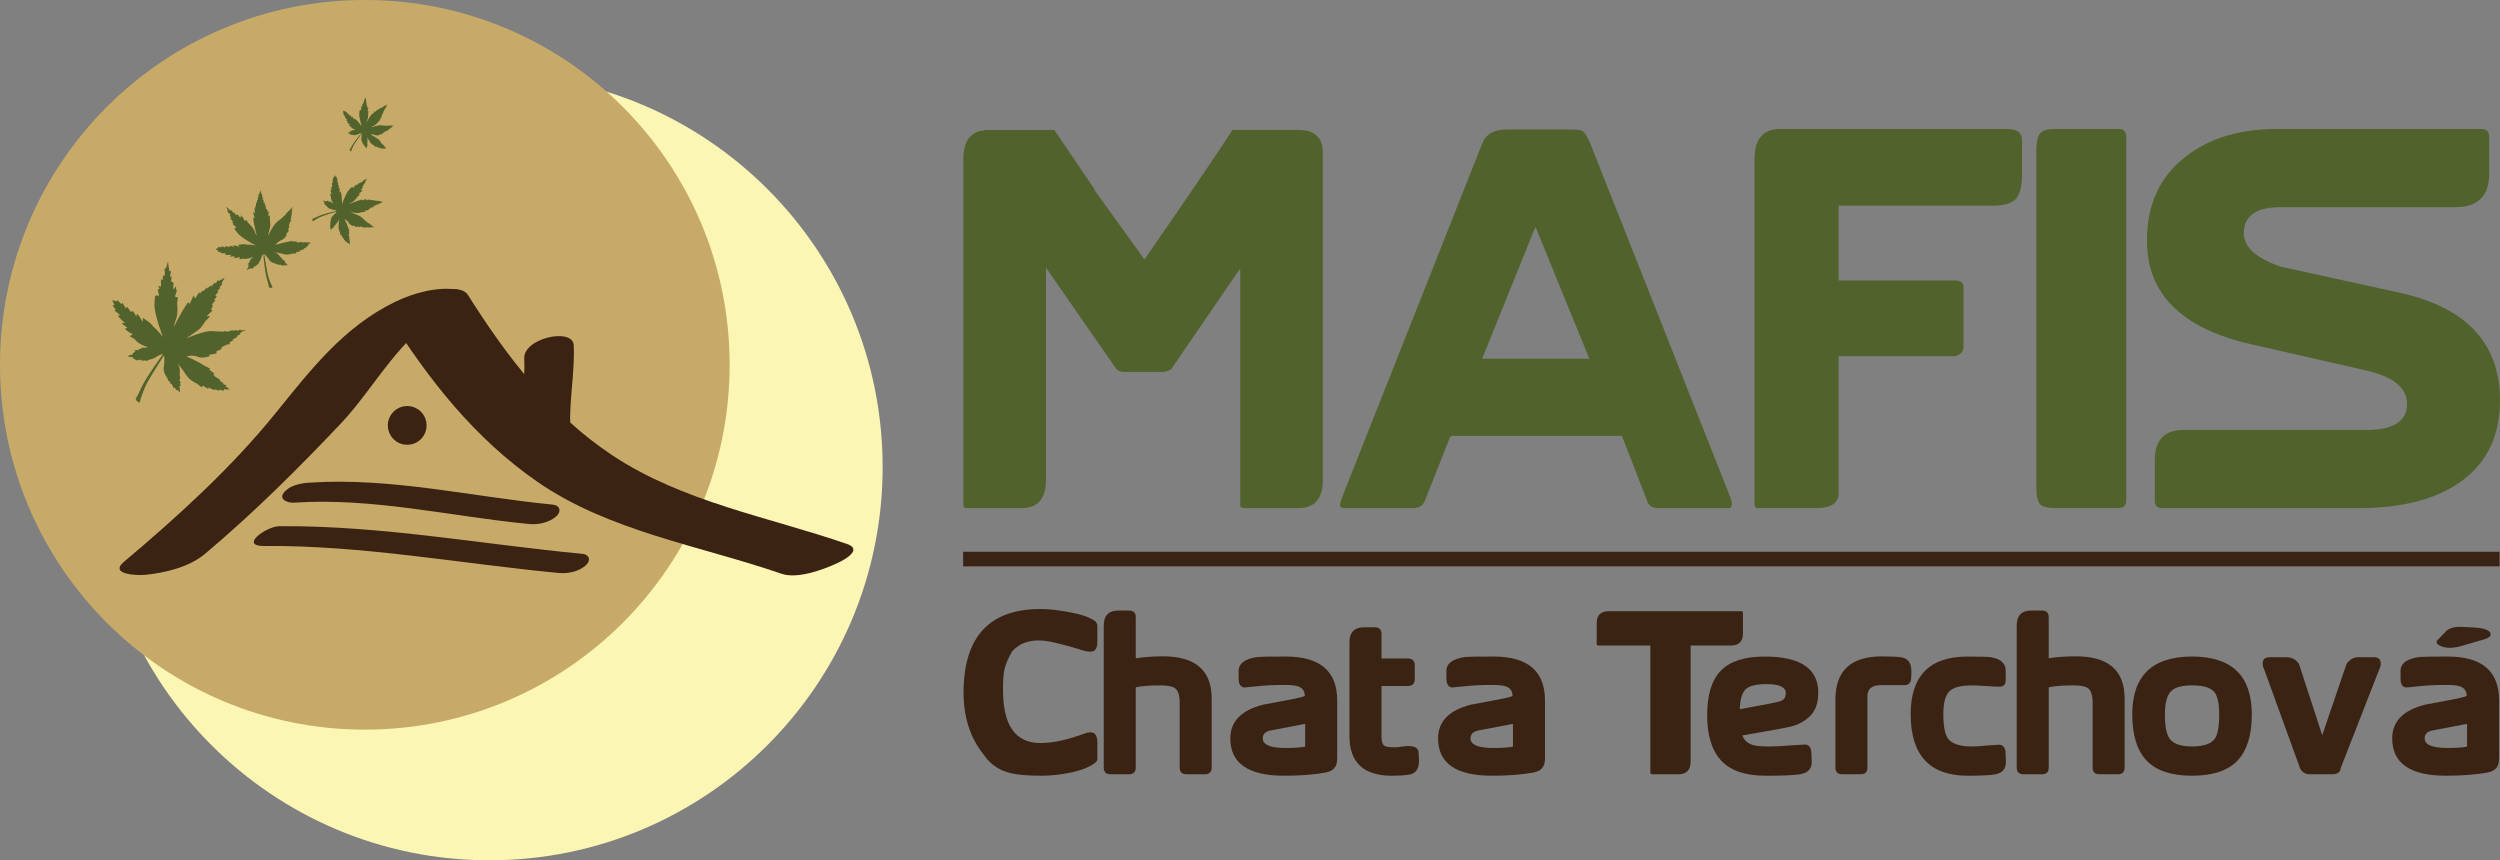 <?xml version="1.0" encoding="utf-8"?>
<!-- Generator: Adobe Illustrator 16.0.0, SVG Export Plug-In . SVG Version: 6.00 Build 0)  -->
<!DOCTYPE svg PUBLIC "-//W3C//DTD SVG 1.1//EN" "http://www.w3.org/Graphics/SVG/1.1/DTD/svg11.dtd">
<svg version="1.1" id="Layer_1" xmlns="http://www.w3.org/2000/svg" xmlns:xlink="http://www.w3.org/1999/xlink" x="0px" y="0px"
	 width="212.346px" height="73.073px" viewBox="0 0 212.346 73.073" enable-background="new 0 0 212.346 73.073"
	 xml:space="preserve">
<rect x="0" y="0" width="212.346" height="73.073" fill="#808080" stroke="none"/>
<g>
	<path fill="#FCF6B5" d="M74.969,39.675c0,18.441-14.952,33.397-33.396,33.397c-18.445,0-33.397-14.956-33.397-33.397
		c0-18.446,14.952-33.397,33.397-33.397C60.017,6.278,74.969,21.229,74.969,39.675"/>
	<path fill="#C8AA68" d="M61.975,30.988c0,17.114-13.874,30.987-30.987,30.987C13.874,61.975,0,48.102,0,30.988
		C0,13.873,13.874,0,30.988,0C48.102,0,61.975,13.873,61.975,30.988"/>
	<path fill="#51622C" d="M112.357,40.777c0,1.592-0.696,2.381-2.088,2.381h-4.594c-0.223,0-0.334-0.082-0.334-0.25V22.861h-0.043
		l-5.806,8.477c-0.194,0.168-0.458,0.252-0.792,0.252h-3.215c-0.279,0-0.502-0.084-0.669-0.252l-5.972-8.603v18.042
		c0,1.592-0.696,2.381-2.088,2.381h-4.637c-0.195,0-0.293-0.082-0.293-0.25V13.504c0-1.503,0.586-2.311,1.754-2.423v-0.041h5.974
		l3.425,5.054l-0.048,0.002l4.275,5.941c3.371-4.852,5.866-8.517,7.481-10.998h5.587c1.388,0,2.083,0.641,2.083,1.92V40.777z"/>
	<rect x="81.807" y="46.865" fill="#392315" width="130.5" height="1.24"/>
	<path fill="#3B2314" d="M93.209,64.445c0,0.125-0.047,0.223-0.144,0.306c-0.457,0.387-1.188,0.68-2.197,0.885
		c-0.805,0.167-1.603,0.253-2.396,0.253c-1.201,0-2.1-0.079-2.7-0.237c-0.925-0.237-1.651-0.737-2.18-1.493v-0.016
		c-1.188-1.444-1.771-3.263-1.748-5.46c0.048-4.632,2.228-6.954,6.538-6.954c0.672,0,1.465,0.089,2.377,0.253
		c1.057,0.194,1.801,0.444,2.233,0.756c0.144,0.135,0.216,0.273,0.216,0.415v1.332c0,0.576-0.186,0.865-0.557,0.865
		c-0.121,0-0.277-0.017-0.469-0.049c-1.861-0.579-3.123-0.878-3.782-0.901c-1.057-0.036-1.866,0.276-2.432,0.934
		c-0.336,0.563-0.558,1.099-0.667,1.602c-0.07,0.335-0.107,0.901-0.107,1.691c0,2.993,1.063,4.486,3.188,4.486
		c1.057,0,2.323-0.276,3.8-0.829c0.156-0.06,0.306-0.086,0.45-0.086c0.384,0,0.576,0.292,0.576,0.882V64.445z"/>
	<path fill="#3B2314" d="M102.917,65.186c0,0.385-0.193,0.579-0.577,0.579h-1.566c-0.385,0-0.576-0.194-0.576-0.579v-5.529
		c0-0.602-0.132-1-0.396-1.207c-0.216-0.158-0.637-0.234-1.26-0.234c-0.901,0-1.592,0.053-2.072,0.165v6.805
		c0,0.385-0.192,0.579-0.576,0.579h-1.566c-0.385,0-0.577-0.194-0.577-0.579V53.137c0-0.852,0.414-1.279,1.242-1.279h0.901
		c0.384,0,0.576,0.194,0.576,0.576v3.477c0.721-0.109,1.49-0.165,2.305-0.165c2.761,0,4.143,1.197,4.143,3.585V65.186z"/>
	<path fill="#3B2314" d="M113.576,64.481c0,0.638-0.323,1.017-0.97,1.135c-0.961,0.181-2.138,0.273-3.531,0.273
		c-3.048,0-4.574-1.06-4.574-3.171c0-1.44,0.93-2.394,2.792-2.865c0.107-0.022,0.834-0.16,2.179-0.41
		c0.727-0.132,1.189-0.247,1.387-0.339c-0.012-0.013-0.025-0.016-0.035-0.016c0-0.404-0.204-0.671-0.608-0.799
		c-0.229-0.073-0.603-0.112-1.128-0.112c-0.847,0-1.598,0.036-2.254,0.105l-0.985,0.099c-0.023-0.02-0.054-0.017-0.09,0.017
		c-0.298,0-0.477-0.175-0.536-0.523c-0.012-0.037-0.017-0.316-0.017-0.846c-0.013-0.674,0.528-1.079,1.62-1.227
		c0.181-0.023,0.978-0.036,2.396-0.036c2.906,0,4.357,1.244,4.357,3.73V64.481z M110.857,63.422v-1.937l-2.916,0.556
		c-0.458,0.085-0.685,0.309-0.685,0.681c0,0.539,0.65,0.81,1.953,0.81C109.892,63.531,110.441,63.495,110.857,63.422"/>
	<path fill="#3B2314" d="M120.529,64.629c0,0.684-0.283,1.076-0.847,1.168c-0.36,0.059-0.847,0.092-1.459,0.092
		c-2.401,0-3.602-1.122-3.602-3.368v-7.959c0-0.855,0.415-1.283,1.242-1.283h0.902c0.386,0,0.577,0.195,0.577,0.58v2.072h2.233
		c0.395,0,0.591,0.198,0.591,0.592v1.154c0,0.396-0.197,0.592-0.591,0.592h-2.233v4.286c0,0.421,0.082,0.687,0.25,0.792
		c0.122,0.086,0.416,0.128,0.885,0.128c0.131,0,0.319-0.017,0.565-0.056c0.248-0.036,0.437-0.052,0.569-0.052
		c0.589,0,0.881,0.19,0.881,0.575c0,0.072,0.005,0.188,0.02,0.343C120.524,64.442,120.529,64.554,120.529,64.629"/>
	<path fill="#3B2314" d="M131.228,64.481c0,0.638-0.327,1.017-0.975,1.135c-0.96,0.181-2.136,0.273-3.53,0.273
		c-3.049,0-4.573-1.06-4.573-3.171c0-1.44,0.928-2.394,2.79-2.865c0.109-0.022,0.835-0.16,2.18-0.41
		c0.726-0.132,1.188-0.247,1.388-0.339c-0.013-0.013-0.026-0.016-0.038-0.016c0-0.404-0.202-0.671-0.606-0.799
		c-0.227-0.073-0.602-0.112-1.128-0.112c-0.845,0-1.599,0.036-2.256,0.105l-0.984,0.099c-0.022-0.02-0.052-0.017-0.09,0.017
		c-0.297,0-0.477-0.175-0.536-0.523c-0.011-0.037-0.018-0.316-0.018-0.846c-0.012-0.674,0.528-1.079,1.621-1.227
		c0.179-0.023,0.977-0.036,2.395-0.036c2.906,0,4.361,1.244,4.361,3.73V64.481z M128.508,63.422v-1.937l-2.917,0.556
		c-0.458,0.085-0.686,0.309-0.686,0.681c0,0.539,0.65,0.81,1.952,0.81C127.54,63.531,128.089,63.495,128.508,63.422"/>
	<path fill="#3B2314" d="M148.045,53.786c0,0.697-0.349,1.046-1.043,1.046h-3.404v9.867c0,0.708-0.349,1.066-1.046,1.066h-2.197
		c-0.12,0-0.179-0.049-0.179-0.148V54.832h-4.412c-0.096,0-0.143-0.059-0.143-0.182V52.92c0-0.671,0.347-1.007,1.044-1.007h11.253
		c0.085,0,0.126,0.046,0.126,0.142V53.786z"/>
	<path fill="#3B2314" d="M154.439,58.831c0,0.925-0.257,1.612-0.776,2.069c-0.358,0.313-0.73,0.539-1.113,0.684
		c-0.265,0.096-0.733,0.204-1.406,0.326l-3.15,0.556c0.154,0.421,0.467,0.697,0.936,0.826c0.265,0.076,0.708,0.111,1.332,0.111
		c0.577,0,1.184-0.029,1.821-0.092l1.187-0.069c0.313-0.023,0.503,0.161,0.577,0.556l0.036,0.865
		c0.023,0.625-0.307,0.99-0.992,1.102c-0.539,0.083-1.513,0.125-2.915,0.125c-1.719,0-2.978-0.428-3.775-1.28
		c-0.799-0.855-1.197-2.144-1.197-3.874c0-1.717,0.386-2.974,1.161-3.769c0.775-0.8,2.013-1.201,3.72-1.201
		C152.92,55.765,154.439,56.785,154.439,58.831 M151.683,58.867c0-0.506-0.551-0.76-1.654-0.76c-0.852,0-1.436,0.145-1.748,0.435
		c-0.313,0.289-0.48,0.854-0.505,1.697l2.45-0.457c0.589-0.105,0.954-0.197,1.099-0.266
		C151.563,59.396,151.683,59.176,151.683,58.867"/>
	<path fill="#3B2314" d="M162.347,57.312l-0.018,0.315c-0.027,0.392-0.224,0.583-0.596,0.569h-1.962
		c-0.77,0-1.155,0.309-1.155,0.917v6.072c0,0.385-0.19,0.579-0.575,0.579h-1.567c-0.383,0-0.578-0.194-0.578-0.579v-5.763
		c0-2.451,1.317-3.67,3.945-3.67c0.77,0,1.327,0.026,1.676,0.085c0.552,0.096,0.829,0.474,0.829,1.135V57.312z"/>
	<path fill="#3B2314" d="M170.378,64.679c0.023,0.625-0.294,0.994-0.956,1.099c-0.444,0.073-1.207,0.112-2.286,0.112
		c-3.229,0-4.846-1.743-4.846-5.226c0-3.263,1.608-4.898,4.829-4.898c1.102,0,1.764,0.02,1.979,0.056
		c0.84,0.142,1.262,0.523,1.262,1.135v0.826c0,0.362-0.181,0.542-0.54,0.542c-0.265,0-0.656-0.02-1.173-0.056
		c-0.517-0.036-0.908-0.053-1.169-0.053c-0.937,0-1.573,0.172-1.909,0.51c-0.337,0.345-0.505,0.99-0.505,1.938
		c0,1.036,0.138,1.733,0.413,2.092c0.337,0.43,1.003,0.647,2.001,0.647c0.406,0,0.887-0.029,1.441-0.092l0.827-0.053
		c0.324-0.026,0.521,0.158,0.595,0.54L170.378,64.679z"/>
	<path fill="#3B2314" d="M180.463,65.186c0,0.385-0.192,0.579-0.577,0.579h-1.566c-0.385,0-0.577-0.194-0.577-0.579v-5.529
		c0-0.602-0.131-1-0.396-1.207c-0.216-0.158-0.636-0.234-1.26-0.234c-0.901,0-1.59,0.053-2.07,0.165v6.805
		c0,0.385-0.194,0.579-0.577,0.579h-1.568c-0.383,0-0.576-0.194-0.576-0.579V53.137c0-0.852,0.415-1.279,1.242-1.279h0.901
		c0.383,0,0.577,0.194,0.577,0.576v3.477c0.718-0.109,1.488-0.165,2.304-0.165c2.761,0,4.143,1.197,4.143,3.585V65.186z"/>
	<path fill="#3B2314" d="M191.266,60.682c0,1.763-0.406,3.072-1.22,3.927c-0.819,0.852-2.104,1.28-3.855,1.28
		c-1.753,0-3.038-0.428-3.856-1.28c-0.816-0.855-1.224-2.164-1.224-3.927c0-3.275,1.694-4.917,5.08-4.917
		C189.575,55.765,191.266,57.407,191.266,60.682 M188.495,60.682c0-0.947-0.145-1.592-0.434-1.927
		c-0.324-0.358-0.949-0.54-1.87-0.54c-0.901,0-1.511,0.182-1.829,0.54c-0.317,0.358-0.478,1.003-0.478,1.927
		c0,0.997,0.133,1.681,0.397,2.053c0.313,0.447,0.949,0.667,1.91,0.667c0.972,0,1.614-0.217,1.926-0.647
		C188.37,62.406,188.495,61.715,188.495,60.682"/>
	<path fill="#3B2314" d="M202.219,56.364c0,0.155-0.032,0.29-0.091,0.395l-3.312,8.479c-0.037,0.352-0.276,0.526-0.724,0.526h-1.91
		c-0.347,0-0.608-0.148-0.791-0.437l-3.113-8.568c-0.061-0.105-0.092-0.24-0.092-0.395c0-0.365,0.197-0.542,0.593-0.542h1.372
		c0.49,0,0.862,0.187,1.115,0.559l1.98,6.065l2.07-6.065c0.265-0.372,0.597-0.559,0.992-0.559h1.313
		C202.021,55.821,202.219,55.999,202.219,56.364"/>
	<path fill="#3B2314" d="M212.267,64.481c0,0.638-0.324,1.017-0.972,1.135c-0.961,0.181-2.14,0.273-3.531,0.273
		c-3.047,0-4.573-1.06-4.573-3.171c0-1.44,0.929-2.394,2.791-2.865c0.107-0.022,0.834-0.16,2.179-0.41
		c0.727-0.132,1.189-0.247,1.386-0.339c-0.011-0.013-0.023-0.016-0.035-0.016c0-0.404-0.202-0.671-0.608-0.799
		c-0.227-0.073-0.602-0.112-1.128-0.112c-0.845,0-1.596,0.036-2.251,0.105l-0.985,0.099c-0.028-0.02-0.056-0.017-0.09,0.017
		c-0.301,0-0.479-0.175-0.538-0.523c-0.011-0.037-0.016-0.316-0.016-0.846c-0.015-0.674,0.526-1.079,1.621-1.227
		c0.178-0.023,0.975-0.036,2.395-0.036c2.906,0,4.356,1.244,4.356,3.73V64.481z M209.547,63.422v-1.937l-2.916,0.556
		c-0.456,0.085-0.685,0.309-0.685,0.681c0,0.539,0.652,0.81,1.953,0.81C208.579,63.531,209.127,63.495,209.547,63.422"/>
	<path fill="#51622C" d="M146.94,42.159c0.252,0.667,0.21,0.999-0.125,0.999h-5.976c-0.476,0-0.783-0.193-0.921-0.582l-2.154-5.555
		H123.43c-0.12,0-0.21,0.039-0.27,0.118l-2.155,5.437c-0.167,0.389-0.488,0.582-0.96,0.582h-5.723c-0.335,0-0.503-0.069-0.503-0.207
		c0-0.168,0.069-0.435,0.208-0.792L125.89,12.21c0.306-0.807,1.003-1.212,2.088-1.212h4.887c0.833,0,1.323,0.029,1.461,0.084
		c0.25,0.112,0.516,0.516,0.792,1.211L146.94,42.159z M134.991,30.462l-4.57-11.202l-4.527,11.202H134.991z"/>
	<path fill="#51622C" d="M171.75,14.798c0,1.004-0.174,1.7-0.523,2.088c-0.349,0.391-1.01,0.586-1.983,0.586h-13.075v6.349h9.859
		c0.5,0,0.75,0.194,0.75,0.583v5.054c0,0.418-0.25,0.683-0.75,0.795h-9.859v11.612c0,0.861-0.625,1.292-1.877,1.292h-4.931
		c-0.224,0-0.333-0.095-0.333-0.292V13.504c0-1.698,0.722-2.547,2.17-2.547h19.253c0.863,0,1.297,0.307,1.297,0.918V14.798z"/>
	<path fill="#51622C" d="M180.603,42.49c0,0.448-0.222,0.667-0.668,0.667h-5.263c-0.725,0-1.189-0.111-1.399-0.332
		c-0.207-0.22-0.313-0.71-0.313-1.464V12.836c0-0.696,0.098-1.183,0.293-1.461c0.195-0.279,0.61-0.417,1.252-0.417h5.514
		c0.388,0,0.584,0.25,0.584,0.751V42.49z"/>
	<path fill="#51622C" d="M212.346,34.012c0,3.199-1.253,5.597-3.76,7.186c-2.059,1.309-4.802,1.96-8.229,1.96h-16.746
		c-0.392,0-0.584-0.22-0.584-0.667v-3.423c0-1.701,0.819-2.55,2.463-2.55h15.495c2.312,0,3.467-0.735,3.467-2.209
		c0-1.365-1.155-2.31-3.467-2.839l-9.771-2.227c-5.903-1.335-8.857-4.272-8.857-8.809c0-3.063,1.1-5.44,3.301-7.139
		c2.003-1.558,4.58-2.338,7.728-2.338H210.8c0.419,0,0.628,0.223,0.628,0.668v3.132c0,1.893-0.96,2.84-2.881,2.84h-14.831
		c-2.087,0-3.129,0.738-3.129,2.213c0,1.169,1.042,2.116,3.129,2.839l10.111,2.215C209.507,26.118,212.346,29.167,212.346,34.012"/>
	<path fill="#3B2314" d="M33.009,26.854c3.42,5.424,7.301,10.367,12.615,14.054c6.089,4.227,13.874,5.45,20.765,7.829
		c1.341,0.46,3.501-0.342,4.701-0.892c0.663-0.299,2.216-1.17,0.855-1.641c-6.704-2.313-13.974-3.565-19.963-7.549
		c-5.198-3.458-8.949-8.386-12.237-13.605C38.737,23.45,32.533,26.101,33.009,26.854"/>
	<path fill="#3B2314" d="M33.592,25.624c-4.399,2.125-7.189,5.771-10.196,9.481c-3.738,4.622-8.316,8.783-12.854,12.601
		c-1.337,1.122,1.186,1.178,1.765,1.122c1.698-0.161,3.766-0.657,5.105-1.786c4.107-3.454,7.907-7.226,11.59-11.126
		c2.827-2.993,5.113-7.594,8.936-9.441c0.536-0.259,2.68-1.522,0.967-1.855C37.228,24.292,35.09,24.899,33.592,25.624"/>
	<path fill="#3B2314" d="M24.953,42.698c6.735-0.455,13.297,1.164,19.962,1.809c0.787,0.079,1.67-0.105,2.295-0.615
		c0.487-0.398,0.407-0.967-0.278-1.033c-6.903-0.67-13.704-2.329-20.681-1.861c-0.735,0.049-1.668,0.227-2.15,0.855
		C23.648,42.448,24.484,42.731,24.953,42.698"/>
	<path fill="#3B2314" d="M22.441,46.375c8.406-0.066,16.667,1.503,25.009,2.292c0.777,0.075,1.647-0.102,2.266-0.608
		c0.481-0.391,0.404-0.957-0.273-1.02c-8.578-0.815-17.073-2.414-25.717-2.345C22.62,44.704,20.28,46.395,22.441,46.375"/>
	<path fill="#3B2314" d="M44.528,30.455c0.101,2.314-0.388,4.608-0.293,6.927c0.062,1.526,4.273,0.629,4.202-1.122
		c-0.093-2.321,0.395-4.61,0.294-6.932C48.664,27.802,44.452,28.7,44.528,30.455"/>
	<path fill="#3B2314" d="M35.765,36.134c0,0.653-0.527,1.18-1.178,1.18s-1.178-0.526-1.178-1.18c0-0.651,0.528-1.178,1.178-1.178
		S35.765,35.482,35.765,36.134"/>
	<circle fill="none" stroke="#3B2314" stroke-width="0.942" stroke-miterlimit="10" cx="34.587" cy="36.134" r="1.178"/>
	<path fill="#51622C" d="M14.005,29.904c-0.141,0.118-1.657,2.229-2.009,3.036c-0.354,0.807-0.52,0.915-0.45,1.024
		c0.069,0.107,0.313,0.325,0.339,0.17c0.025-0.155,0.204-0.727,0.49-1.372c0.288-0.641,1.645-2.714,1.767-2.913
		C14.261,29.649,14.005,29.904,14.005,29.904"/>
	<path fill="#51622C" d="M13.974,29.99c-0.09,0.113-1.381,2.106-1.596,2.563c-0.214,0.459-0.727,1.513-0.628,1.49
		c0.099-0.025,0.373-1.036,0.659-1.472c0.287-0.436,1.277-2.105,1.361-2.244C13.853,30.19,13.974,29.99,13.974,29.99"/>
	<path fill="#51622C" d="M20.904,28.006c-0.098,0.036-0.508,0.262-0.553,0.319c-0.043,0.056,0.127-0.015,0.083,0.041
		c-0.045,0.057-0.218,0.103-0.312,0.19c-0.091,0.088,0.116,0,0.045,0.059c-0.069,0.059-0.374,0.184-0.419,0.24
		c-0.045,0.056,0.178-0.02,0.092,0.028c-0.083,0.047-0.313,0.162-0.356,0.22c-0.045,0.056,0.139,0.112,0.037,0.123
		c-0.099,0.012-0.338,0.053-0.418,0.125L18.8,29.5c-0.035,0.045,0.087,0.079,0.017,0.137c-0.069,0.059-0.33,0.141-0.425,0.205
		c-0.053,0.036,0.05,0.134-0.012,0.168c-0.133,0.082-0.429,0.067-0.597,0.126c-0.044,0.015,0.048,0.117,0.002,0.132
		c-0.357,0.107-0.724,0.145-0.924,0.057c-0.512-0.222-1.016-0.049-1.016-0.049s0.912,0.385,1.477,0.767
		c0.093,0.062,0.469,0.22,0.537,0.279c0.05,0.044-0.159,0.015-0.067,0.085c0.167,0.13,0.367,0.281,0.436,0.36
		c0.061,0.069-0.18-0.029-0.117,0.045c0.043,0.049,0.088,0.1,0.136,0.151c0.061,0.067,0.431,0.263,0.494,0.327
		c0.042,0.043-0.139,0.021-0.095,0.063c0.044,0.041,0.329,0.156,0.375,0.194c0.016,0.011-0.16,0.025-0.106,0.054
		c0.116,0.065,0.262,0.092,0.295,0.115c0.134,0.094-0.185,0.081-0.086,0.106c0.247,0.066,0.345,0.258,0.345,0.258
		s-0.251,0.031-0.412-0.031c-0.097-0.036,0.034,0.13-0.089,0.134c-0.043,0-0.211-0.06-0.339-0.099
		c-0.067-0.02,0.048,0.099,0.026,0.099c-0.164-0.003-0.251-0.083-0.364-0.119c-0.037-0.012-0.019,0.096-0.076,0.076
		c-0.051-0.017-0.447-0.21-0.51-0.23c-0.078-0.025,0.077,0.143-0.012,0.116c-0.155-0.055-0.371-0.234-0.439-0.253
		c-0.126-0.044-0.011,0.151-0.14,0.1c-0.061-0.023-0.368-0.292-0.427-0.316c-0.398-0.176-0.694-0.429-0.863-0.692
		c-0.359-0.561-0.757-1.014-0.757-1.014s0.282,0.339,0.194,0.911c-0.011,0.069,0.062,0.382,0.043,0.456
		c-0.02,0.087-0.089-0.042-0.094,0.028c-0.004,0.051,0.154,0.218,0.15,0.27c-0.003,0.04-0.064-0.044-0.067-0.005
		c-0.002,0.06,0.058,0.226,0.055,0.281c-0.001,0.028-0.118-0.045-0.116,0.01c0.001,0.071,0.057,0.164,0.056,0.196
		c-0.001,0.055-0.064-0.012-0.043,0.028c0.067,0.134,0.028,0.284,0.028,0.284s-0.124-0.073-0.183-0.194
		c-0.029-0.059-0.031,0.084-0.092,0.033c-0.054-0.044-0.122-0.174-0.167-0.227c-0.044-0.056-0.072,0.092-0.099,0.028
		c-0.019-0.046-0.102-0.274-0.137-0.329c-0.021-0.032-0.078,0.036-0.102,0.005c-0.027-0.037-0.047-0.226-0.078-0.264
		c-0.039-0.051-0.024,0.115-0.065,0.058c-0.052-0.067-0.113-0.273-0.164-0.349c-0.172-0.251-0.311-0.536-0.281-0.811
		c0.064-0.602,0.103-0.928-0.02-1.118c-0.125-0.189-0.727,0.25-0.727,0.25c-0.139,0.051-0.325,0.135-0.506,0.167
		c-0.056,0.012-0.155,0.104-0.211,0.113c-0.047,0.006-0.052-0.066-0.097-0.061c-0.122,0.016-0.234,0.026-0.323,0.028
		c-0.037,0,0.025-0.087-0.021-0.087c-0.124-0.002-0.369,0.079-0.458,0.05c-0.057-0.019-0.019-0.058-0.076-0.084
		c-0.03-0.017-0.14-0.05-0.172-0.067c-0.04-0.02,0.085-0.051,0.044-0.077c-0.083-0.052-0.501-0.075-0.472-0.112
		c0.114-0.16,0.351-0.087,0.438-0.179c0.018-0.018-0.06-0.044-0.04-0.064c0.027-0.028,0.197-0.122,0.221-0.146
		c0.051-0.049-0.128-0.082-0.068-0.122c0.059-0.038,0.252,0.003,0.358-0.018c0.039-0.007-0.012-0.086,0.028-0.09
		c0.077-0.009,0.16-0.026,0.243-0.046c0.042-0.01-0.063-0.067-0.022-0.077c0.043-0.012,0.231,0.024,0.273,0.017
		c0.17-0.04,0.329-0.064,0.437-0.027c0.214,0.079-0.938-0.146-1.283-0.697c-0.029-0.046-0.365-0.189-0.411-0.237
		c-0.073-0.077,0.377-0.169,0.178-0.229c-0.218-0.063-0.544-0.332-0.591-0.409c-0.042-0.071,0.217-0.037,0.166-0.109
		c-0.073-0.102-0.38-0.253-0.445-0.355c-0.042-0.064,0.445,0.003,0.226-0.081c-0.092-0.034-0.514-0.479-0.553-0.564
		c-0.043-0.092,0.224,0.051,0.14-0.096c-0.03-0.053-0.391-0.302-0.425-0.36c-0.04-0.074,0.124-0.01,0.081-0.092
		c-0.039-0.074-0.212-0.234-0.239-0.308c-0.026-0.065,0.144-0.048,0.13-0.111c-0.012-0.064-0.157-0.238-0.153-0.296
		c0.01-0.124,0.172-0.008,0.333,0.041c0.058,0.019,0.014-0.133,0.083-0.098c0.07,0.035,0.267,0.268,0.344,0.316
		c0.076,0.047,0.008-0.154,0.082-0.103c0.049,0.035,0.241,0.436,0.288,0.473c0.08,0.062,0.011-0.179,0.086-0.139
		c0.074,0.041,0.293,0.363,0.363,0.441c0.029,0.032,0.095-0.115,0.161-0.059c0.073,0.062,0.21,0.284,0.25,0.407
		c0.068,0.205,0.027-0.24,0.101-0.182c0.196,0.155,0.382,0.528,0.421,0.596c0.133,0.235,0.006-0.305,0.084-0.252
		c0.075,0.054,0.387,0.27,0.457,0.318c0.257,0.175,0.359,0.369,0.438,0.437c0.247,0.206,0.723,0.733,0.792,0.879
		c0.068,0.145-0.795-2.007-0.713-2.86c0.02-0.205-0.002-0.511,0.066-0.646c0.057-0.107,0.263,0.048,0.312-0.058
		c0.02-0.04-0.103-0.342-0.091-0.465c0.007-0.067,0.127-0.045,0.135-0.1c0.006-0.043-0.099-0.167-0.09-0.183
		c0.067-0.127,0.159,0.099,0.21-0.022c0.021-0.053-0.024-0.398,0.018-0.562c0.021-0.09,0.266,0.156,0.153-0.022
		c-0.039-0.059,0.013-0.252,0.033-0.325c0.021-0.072,0.099,0.087,0.129-0.019c0.025-0.091-0.041-0.441-0.016-0.532
		c0.021-0.077,0.108-0.033,0.129-0.103c0.09-0.313,0.159-0.549,0.159-0.549s0.037,0.375,0.104,0.813
		c0.009,0.058,0.129-0.024,0.139,0.035c0.009,0.054-0.073,0.426-0.063,0.48c0.017,0.094,0.101-0.125,0.12-0.036
		c0.017,0.083-0.052,0.3-0.032,0.374c0.046,0.178,0.129,0.053,0.185,0.136c0.035,0.053-0.033,0.466,0.002,0.569
		c0.023,0.073,0.21-0.311,0.233-0.22c0.004,0.015,0.015,0.178-0.019,0.252c-0.027,0.061,0.117-0.005,0.093,0.052
		c-0.023,0.054-0.172,0.498-0.169,0.512c0.027,0.123,0.215,0.013,0.235,0.14c0.017,0.113-0.064,0.38-0.053,0.493
		c0.049,0.492,0.04,0.96-0.063,1.229c-0.217,0.563-0.2,0.714-0.2,0.714s0.352-0.718,0.746-1.383
		c0.098-0.164,0.176-0.295,0.274-0.442c0.051-0.073,0.121-0.171,0.17-0.237c0.05-0.066,0.083,0.182,0.13,0.127
		c0.054-0.062,0.3-0.648,0.347-0.689c0.088-0.073,0.011,0.291,0.151,0.19c0.052-0.037,0.265-0.45,0.32-0.488
		c0.052-0.035-0.008,0.161,0.044,0.125c0.099-0.064,0.176-0.214,0.271-0.269c0.015-0.01,0.004,0.089,0.074,0.031
		c0.079-0.064,0.218-0.257,0.236-0.269c0.115-0.066-0.047,0.129,0.063,0.063c0.047-0.027,0.246-0.22,0.291-0.247
		c0.102-0.062-0.022,0.128,0.064,0.072c0.05-0.034,0.215-0.271,0.258-0.302c0.072-0.053,0.076,0.086,0.116,0.043
		c0.038-0.039,0.136-0.26,0.182-0.294c0.052-0.039-0.021,0.146,0.035,0.114c0.226-0.129,0.534-0.303,0.534-0.303
		s-0.14,0.234-0.27,0.496c-0.017,0.032,0.085,0.003,0.069,0.04c-0.035,0.065-0.19,0.202-0.226,0.276
		c-0.028,0.059,0.06,0.027,0.031,0.087c-0.023,0.051-0.205,0.187-0.23,0.239c-0.042,0.093,0.131-0.042,0.09,0.052
		c-0.012,0.029-0.243,0.288-0.253,0.318c-0.042,0.094,0.137,0.001,0.101,0.091c-0.019,0.051-0.16,0.213-0.215,0.301
		c-0.033,0.054,0.123-0.016,0.114,0.012c-0.031,0.09-0.277,0.305-0.29,0.375c-0.012,0.056,0.078,0.042,0.057,0.107
		c-0.021,0.072-0.065,0.224-0.125,0.284c-0.083,0.087,0.129,0.039,0.089,0.131c-0.03,0.065-0.281,0.235-0.314,0.302
		c-0.032,0.066-0.108,0.098-0.143,0.164c-0.032,0.061,0.323-0.092,0.219,0.07c-0.053,0.083-0.315,0.299-0.365,0.379
		c-0.206,0.332-0.42,0.609-0.588,0.732c-0.425,0.304-1.019,0.705-1.019,0.705s1.589-0.689,2.2-0.617
		c0.223,0.025,0.603,0.03,0.966,0.044c0.047,0.002,0.146-0.061,0.195-0.059c0.032,0.002,0.032,0.069,0.061,0.071
		c0.135,0.002,0.426-0.136,0.555-0.138c0.031,0-0.063,0.07-0.033,0.07c0.046-0.001,0.261-0.085,0.303-0.085
		c0.083-0.003-0.011,0.076,0.06,0.074c0.066-0.003,0.235-0.102,0.29-0.107c0.068-0.003,0.015,0.087,0.06,0.082L20.904,28.006z"/>
	<path fill="#51622C" d="M14.212,29.934c0.036,0.028-0.028,0.253-0.069,0.291c-0.041,0.036-0.141-0.056-0.177-0.097
		c-0.037-0.04-0.081,0.087-0.045-0.058c0.035-0.146,0.207-0.477,0.251-0.419C14.219,29.71,14.212,29.934,14.212,29.934"/>
	<path fill="#51622C" d="M14.012,29.97c0.104-0.031,1.683,0.798,1.79,0.881c0.106,0.084,1.621,1.183,2.033,1.442
		c0.414,0.259,0.969,0.456,1.177,0.542c0.206,0.085-1.098-0.422-1.171-0.447c-0.074-0.023-0.845-0.51-0.98-0.617
		c-0.133-0.104-0.779-0.65-0.921-0.716c-0.141-0.067-0.589-0.285-0.651-0.323c-0.134-0.081-0.394-0.231-0.553-0.358
		c-0.204-0.161-0.77-0.243-0.944-0.416C13.739,29.904,14.012,29.97,14.012,29.97"/>
	<path fill="#51622C" d="M14.631,28.925c-0.242,0.382-0.606,0.896-0.606,0.896c0.04-0.113,0.438-0.774,0.635-1.057
		c0.652-0.925,2.025-2.611,2.3-2.901c0.287-0.302,0.514-0.647,0.615-0.774c0.102-0.127,0.142-0.209,0.142-0.209
		s-0.974,1.431-1.132,1.602c-0.16,0.172-0.725,0.916-0.998,1.229C15.419,27.904,14.92,28.473,14.631,28.925"/>
	<path fill="#51622C" d="M13.945,29.894c0.205-0.112,2.329-0.651,2.801-0.783c0.472-0.13,1.686-0.475,1.873-0.51
		c0.189-0.034-0.736,0.379-0.829,0.35c-0.092-0.028-0.886,0.423-1.049,0.339c-0.164-0.084-0.589,0.107-0.72,0.186
		c-0.131,0.079-0.939,0.288-1.055,0.288c-0.066,0-0.232,0.092-0.387,0.158c-0.106,0.044,0.002,0.22-0.058,0.2
		C14.376,30.075,13.945,29.894,13.945,29.894"/>
	<path fill="#51622C" d="M14.064,29.759c0,0,1.081-0.221,1.313-0.311c0.242-0.096,2.406-0.673,2.674-0.681
		c0.28-0.005,1.393-0.339,1.59-0.411c0.194-0.074,0.697-0.158,0.697-0.158s-1.642,0.496-1.979,0.587
		c-0.348,0.091-0.482,0.029-0.816,0.131c-0.333,0.102-1.771,0.499-2.047,0.556c-0.275,0.058-1.416,0.367-1.471,0.349
		C13.974,29.802,14.064,29.759,14.064,29.759"/>
	<path fill="#51622C" d="M13.945,29.894c0.046,0.015,0.783,0.345,1.306,0.669c0.523,0.324,2.378,1.656,2.673,1.778
		c0.295,0.118,0.945,0.428,0.945,0.428s-0.981-0.527-1.289-0.747c-0.306-0.22-1.705-1.148-2.122-1.433
		c-0.47-0.32-1.169-0.561-1.277-0.646c-0.156-0.123-0.029-0.252-0.117-0.185C13.975,29.828,13.945,29.894,13.945,29.894"/>
	<path fill="#51622C" d="M14.101,29.916c0.039,0.11,0.594,1.536,0.642,1.838c0.047,0.299,0.325,0.992,0.334,1.023
		c0.01,0.031,0.034,0.174,0.063,0.21c0.03,0.037-0.171-0.376-0.238-0.511c-0.066-0.131-0.327-1.163-0.442-1.451
		c-0.116-0.288-0.298-0.868-0.34-0.947c-0.04-0.078-0.125-0.099-0.109-0.179C14.025,29.821,14.101,29.916,14.101,29.916"/>
	<path fill="#51622C" d="M14.01,29.899c-0.064-0.005-1.339,0.099-1.49,0.172c-0.151,0.076-0.946,0.224-1,0.25
		c-0.055,0.026,0.324-0.12,0.502-0.186s0.87-0.215,1.073-0.238c0.201-0.025,0.942-0.103,0.963-0.073
		C14.082,29.853,14.01,29.899,14.01,29.899"/>
	<path fill="#51622C" d="M14.064,29.759c-0.089-0.105-1.607-1.286-1.874-1.498c-0.268-0.212-1.253-1.29-1.463-1.482
		c-0.187-0.169-0.974-1.231-0.808-0.891c0.127,0.255,1.309,1.474,1.76,1.947c0.45,0.473,1.298,1.167,1.493,1.298
		c0.195,0.131,0.721,0.801,0.837,0.766C14.126,29.866,14.064,29.759,14.064,29.759"/>
	<path fill="#51622C" d="M13.999,29.741c-0.073-0.08,0.044-2.282,0.071-2.604c0.027-0.323-0.015-2.122,0.015-2.304
		c0.03-0.182,0.108-1.727,0.107-1.957c-0.002-0.23,0.091-0.433,0.08-0.304c-0.011,0.129-0.119,1.856-0.106,2.073
		c0.011,0.216-0.049,1.796-0.005,2.059c0.042,0.264-0.066,1.646-0.079,2.095C14.069,29.248,13.999,29.741,13.999,29.741"/>
	<path fill="#51622C" d="M22.36,21.405c-0.019,0.119,0.147,1.797,0.321,2.341c0.173,0.544,0.137,0.667,0.219,0.689
		c0.081,0.024,0.292,0.026,0.238-0.062c-0.053-0.086-0.213-0.441-0.349-0.877c-0.135-0.436-0.361-2.027-0.388-2.175
		C22.376,21.172,22.36,21.405,22.36,21.405"/>
	<path fill="#51622C" d="M22.381,21.46c0.006,0.094,0.229,1.616,0.321,1.933c0.092,0.314,0.293,1.049,0.331,0.995
		c0.038-0.055-0.26-0.665-0.308-0.999c-0.048-0.335-0.28-1.573-0.299-1.676C22.409,21.61,22.381,21.46,22.381,21.46"/>
	<path fill="#51622C" d="M24.908,17.526c-0.032,0.06-0.135,0.344-0.132,0.392c0.002,0.046,0.055-0.062,0.059-0.015
		c0.001,0.048-0.063,0.143-0.072,0.225c-0.007,0.083,0.056-0.049,0.047,0.009c-0.008,0.059-0.103,0.251-0.101,0.297
		c0.002,0.047,0.077-0.085,0.057-0.026c-0.021,0.06-0.083,0.215-0.08,0.262c0.001,0.045,0.115-0.007,0.07,0.042
		c-0.043,0.049-0.142,0.171-0.151,0.24l-0.083,0.204c0.002,0.037,0.077,0,0.067,0.059c-0.009,0.059-0.101,0.211-0.119,0.282
		c-0.009,0.042,0.08,0.043,0.066,0.088c-0.03,0.096-0.181,0.216-0.236,0.316c-0.015,0.025,0.073,0.035,0.056,0.063
		c-0.127,0.205-0.289,0.38-0.426,0.423c-0.343,0.112-0.515,0.414-0.515,0.414s0.609-0.204,1.047-0.26
		c0.073-0.009,0.323-0.094,0.383-0.094c0.043,0-0.073,0.075,0.003,0.071c0.138-0.009,0.298-0.021,0.368-0.011
		c0.058,0.008-0.102,0.063-0.038,0.071c0.042,0.006,0.084,0.011,0.13,0.017c0.059,0.005,0.322-0.056,0.379-0.054
		c0.04,0.004-0.058,0.07-0.019,0.071c0.041,0.002,0.229-0.063,0.267-0.066c0.012,0-0.068,0.081-0.029,0.073
		c0.085-0.02,0.167-0.069,0.193-0.07c0.105-0.013-0.055,0.118,0.004,0.089c0.148-0.074,0.28-0.023,0.28-0.023
		s-0.111,0.122-0.216,0.162c-0.062,0.024,0.071,0.047,0.013,0.101c-0.021,0.02-0.126,0.063-0.206,0.099
		c-0.042,0.019,0.064,0.027,0.054,0.038c-0.083,0.068-0.157,0.066-0.228,0.098c-0.023,0.01,0.03,0.054-0.003,0.069
		c-0.031,0.013-0.309,0.089-0.347,0.106c-0.049,0.022,0.098,0.037,0.042,0.061c-0.098,0.041-0.28,0.045-0.323,0.064
		c-0.079,0.034,0.061,0.079-0.023,0.11c-0.042,0.015-0.304,0.016-0.345,0.029c-0.268,0.086-0.521,0.088-0.717,0.032
		c-0.416-0.119-0.802-0.17-0.802-0.17s0.283,0.044,0.485,0.361c0.024,0.039,0.192,0.16,0.217,0.205
		c0.027,0.048-0.063,0.017-0.035,0.053c0.02,0.026,0.168,0.04,0.188,0.066c0.017,0.021-0.052,0.006-0.033,0.027
		c0.023,0.03,0.124,0.084,0.146,0.113c0.012,0.015-0.076,0.027-0.052,0.055c0.031,0.034,0.098,0.055,0.112,0.073
		c0.021,0.026-0.038,0.021-0.01,0.031c0.089,0.036,0.135,0.126,0.135,0.126s-0.092,0.016-0.173-0.016
		c-0.04-0.018,0.022,0.052-0.03,0.056c-0.043,0-0.133-0.034-0.178-0.04c-0.045-0.007,0.004,0.075-0.037,0.057
		c-0.028-0.015-0.167-0.091-0.206-0.102c-0.024-0.005-0.022,0.05-0.05,0.046c-0.027-0.006-0.118-0.09-0.148-0.097
		c-0.041-0.006,0.037,0.067-0.007,0.059c-0.054-0.011-0.172-0.085-0.229-0.1c-0.193-0.05-0.382-0.128-0.486-0.275
		c-0.226-0.321-0.347-0.497-0.488-0.535c-0.142-0.041-0.247,0.432-0.247,0.432c-0.046,0.084-0.101,0.204-0.174,0.297
		c-0.022,0.031-0.033,0.118-0.055,0.146c-0.021,0.024-0.055-0.011-0.073,0.011c-0.053,0.061-0.104,0.112-0.146,0.152
		c-0.018,0.017-0.025-0.052-0.047-0.033c-0.06,0.052-0.146,0.196-0.202,0.221c-0.035,0.015-0.033-0.02-0.074-0.01
		c-0.021,0.005-0.089,0.037-0.112,0.042c-0.029,0.005,0.02-0.062-0.012-0.057c-0.063,0.011-0.277,0.178-0.279,0.147
		c-0.012-0.127,0.134-0.193,0.138-0.274c0-0.018-0.049,0.002-0.048-0.015c0.002-0.026,0.044-0.143,0.047-0.166
		c0.002-0.045-0.098,0.015-0.086-0.029c0.013-0.045,0.123-0.107,0.167-0.163c0.016-0.022-0.043-0.037-0.025-0.056
		c0.033-0.037,0.066-0.081,0.099-0.128c0.016-0.021-0.06-0.004-0.044-0.027c0.017-0.024,0.125-0.087,0.141-0.109
		c0.065-0.093,0.133-0.172,0.201-0.199c0.138-0.053-0.52,0.329-0.922,0.209c-0.036-0.01-0.259,0.064-0.303,0.06
		c-0.068-0.005,0.11-0.243-0.011-0.185c-0.134,0.062-0.409,0.07-0.463,0.053c-0.052-0.016,0.09-0.11,0.033-0.125
		c-0.079-0.019-0.292,0.039-0.368,0.018c-0.048-0.013,0.218-0.189,0.075-0.137c-0.059,0.022-0.455-0.013-0.511-0.038
		c-0.062-0.026,0.131-0.07,0.027-0.107c-0.037-0.013-0.32,0.021-0.361,0.006c-0.053-0.018,0.056-0.058,0-0.08
		c-0.051-0.019-0.204-0.022-0.248-0.046c-0.041-0.021,0.048-0.084,0.016-0.112c-0.034-0.025-0.179-0.045-0.202-0.078
		c-0.048-0.063,0.082-0.078,0.18-0.122c0.036-0.017-0.052-0.071-0.002-0.083c0.048-0.014,0.246,0.015,0.303,0.005
		c0.059-0.009-0.061-0.077-0.004-0.085c0.038-0.003,0.304,0.11,0.343,0.108c0.066-0.004-0.071-0.092-0.017-0.104
		c0.053-0.013,0.298,0.05,0.365,0.06c0.028,0.002-0.002-0.097,0.053-0.098c0.063-0.001,0.225,0.048,0.298,0.09
		c0.119,0.072-0.091-0.128-0.031-0.129c0.163-0.009,0.413,0.093,0.462,0.11c0.166,0.055-0.128-0.152-0.067-0.158
		c0.059-0.008,0.304-0.035,0.359-0.042c0.199-0.024,0.333,0.027,0.398,0.025c0.21-0.005,0.667,0.048,0.764,0.091
		c0.095,0.041-1.247-0.638-1.573-1.089c-0.078-0.106-0.219-0.248-0.244-0.341c-0.019-0.079,0.148-0.091,0.126-0.163
		c-0.007-0.028-0.196-0.122-0.243-0.188c-0.026-0.034,0.041-0.076,0.023-0.104c-0.015-0.024-0.119-0.04-0.122-0.052
		c-0.022-0.089,0.119-0.019,0.092-0.099c-0.012-0.036-0.18-0.185-0.232-0.283c-0.027-0.053,0.198-0.038,0.066-0.075
		c-0.044-0.014-0.102-0.128-0.124-0.174c-0.021-0.044,0.085,0,0.055-0.064c-0.028-0.056-0.209-0.198-0.235-0.252
		c-0.022-0.046,0.04-0.062,0.018-0.106c-0.09-0.19-0.157-0.335-0.157-0.335s0.179,0.167,0.398,0.353
		c0.028,0.022,0.054-0.068,0.082-0.043c0.029,0.022,0.149,0.24,0.176,0.262c0.049,0.039-0.005-0.104,0.044-0.069
		c0.043,0.033,0.103,0.168,0.145,0.196c0.097,0.068,0.084-0.03,0.147-0.013c0.039,0.012,0.183,0.243,0.245,0.277
		c0.042,0.025-0.03-0.241,0.019-0.207c0.009,0.006,0.084,0.079,0.099,0.129c0.013,0.043,0.055-0.051,0.067-0.014
		c0.013,0.038,0.129,0.316,0.138,0.323c0.065,0.048,0.11-0.086,0.174-0.032c0.057,0.047,0.131,0.213,0.185,0.262
		c0.234,0.219,0.431,0.451,0.495,0.627c0.136,0.367,0.208,0.433,0.208,0.433s-0.136-0.5-0.229-0.993
		c-0.022-0.122-0.041-0.22-0.056-0.333c-0.007-0.058-0.014-0.136-0.019-0.189c-0.004-0.054,0.119,0.053,0.119,0.006
		c0-0.053-0.132-0.443-0.126-0.484c0.013-0.073,0.131,0.138,0.156,0.027c0.009-0.04-0.063-0.333-0.053-0.373s0.064,0.082,0.075,0.04
		c0.021-0.072-0.006-0.178,0.017-0.246c0.004-0.011,0.04,0.04,0.05-0.017c0.011-0.065-0.004-0.219,0-0.232
		c0.027-0.083,0.032,0.083,0.058,0.004c0.011-0.034,0.026-0.212,0.037-0.244c0.023-0.075,0.043,0.07,0.062,0.007
		c0.011-0.039-0.012-0.225-0.004-0.259c0.014-0.056,0.074,0.011,0.076-0.028c0.001-0.034-0.046-0.184-0.038-0.221
		c0.008-0.041,0.052,0.081,0.065,0.041c0.054-0.161,0.132-0.376,0.132-0.376s0.033,0.174,0.08,0.356
		c0.006,0.025,0.042-0.035,0.049-0.009c0.013,0.046-0.003,0.179,0.01,0.23c0.012,0.04,0.042-0.013,0.053,0.029
		c0.01,0.036-0.021,0.179-0.01,0.215c0.018,0.063,0.045-0.076,0.066-0.013c0.006,0.02,0.006,0.244,0.011,0.264
		c0.021,0.063,0.068-0.058,0.089,0c0.012,0.033,0.013,0.172,0.024,0.24c0.007,0.04,0.053-0.061,0.06-0.044
		c0.024,0.056-0.002,0.267,0.02,0.307c0.018,0.033,0.057-0.013,0.074,0.027c0.021,0.043,0.063,0.136,0.062,0.191
		c-0.003,0.078,0.079-0.037,0.099,0.026c0.013,0.044-0.035,0.234-0.023,0.281c0.013,0.045-0.011,0.094,0,0.141
		c0.012,0.044,0.117-0.182,0.136-0.059c0.012,0.063-0.025,0.28-0.015,0.341c0.042,0.25,0.057,0.477,0.026,0.608
		c-0.077,0.331-0.195,0.781-0.195,0.781s0.481-1.018,0.808-1.244c0.12-0.083,0.307-0.244,0.49-0.393
		c0.024-0.019,0.046-0.092,0.07-0.111c0.015-0.013,0.044,0.019,0.06,0.007c0.066-0.056,0.148-0.249,0.21-0.306
		c0.016-0.012,0,0.063,0.015,0.049c0.022-0.02,0.09-0.152,0.111-0.172c0.038-0.036,0.028,0.042,0.061,0.013
		c0.031-0.03,0.072-0.152,0.096-0.176c0.031-0.032,0.044,0.036,0.064,0.014L24.908,17.526z"/>
	<path fill="#51622C" d="M22.475,21.332c0.028-0.001,0.093,0.135,0.088,0.17c-0.004,0.036-0.09,0.035-0.126,0.03
		c-0.035-0.003-0.002,0.076-0.047-0.009c-0.044-0.085-0.103-0.321-0.057-0.313C22.381,21.22,22.475,21.332,22.475,21.332"/>
	<path fill="#51622C" d="M22.391,21.435c0.038-0.06,1.164-0.333,1.25-0.337c0.088-0.005,1.296-0.118,1.609-0.168
		c0.312-0.052,0.667-0.193,0.805-0.24c0.137-0.048-0.716,0.264-0.762,0.284c-0.046,0.018-0.63,0.114-0.741,0.119
		c-0.11,0.006-0.658,0.015-0.756,0.044c-0.098,0.028-0.41,0.114-0.456,0.122c-0.101,0.017-0.292,0.056-0.422,0.063
		c-0.169,0.008-0.48,0.211-0.639,0.202C22.232,21.52,22.391,21.435,22.391,21.435"/>
	<path fill="#51622C" d="M22.245,20.66c0.046,0.29,0.09,0.696,0.09,0.696c-0.031-0.072-0.12-0.563-0.145-0.787
		c-0.078-0.73-0.132-2.139-0.123-2.398c0.011-0.269-0.026-0.536-0.032-0.64c-0.005-0.105-0.02-0.162-0.02-0.162
		s0.138,1.113,0.134,1.266c-0.004,0.152,0.039,0.755,0.04,1.024C22.192,19.826,22.193,20.316,22.245,20.66"/>
	<path fill="#51622C" d="M22.326,21.426c0.053-0.143,0.856-1.316,1.03-1.581c0.174-0.266,0.616-0.953,0.693-1.05
		c0.077-0.099-0.196,0.5-0.254,0.525c-0.057,0.027-0.25,0.585-0.365,0.615c-0.115,0.03-0.242,0.304-0.272,0.399
		c-0.029,0.095-0.334,0.541-0.39,0.592c-0.033,0.028-0.074,0.144-0.121,0.242c-0.032,0.067,0.096,0.105,0.058,0.122
		C22.614,21.331,22.326,21.426,22.326,21.426"/>
	<path fill="#51622C" d="M22.326,21.311c0,0,0.433-0.571,0.507-0.714c0.078-0.149,0.884-1.358,1.011-1.476
		c0.134-0.124,0.534-0.762,0.598-0.883c0.063-0.119,0.274-0.376,0.274-0.376s-0.588,0.947-0.714,1.135
		c-0.131,0.193-0.223,0.22-0.342,0.413c-0.118,0.194-0.649,1.002-0.758,1.149c-0.11,0.145-0.532,0.785-0.567,0.798
		C22.301,21.371,22.326,21.311,22.326,21.311"/>
	<path fill="#51622C" d="M22.326,21.426c0.029-0.013,0.53-0.167,0.922-0.232c0.395-0.067,1.87-0.212,2.064-0.279
		c0.196-0.07,0.645-0.197,0.645-0.197s-0.703,0.164-0.947,0.188c-0.245,0.024-1.324,0.172-1.647,0.21
		c-0.367,0.046-0.81,0.229-0.899,0.234c-0.127,0.006-0.122-0.111-0.137-0.04C22.313,21.381,22.326,21.426,22.326,21.426"/>
	<path fill="#51622C" d="M22.411,21.371c0.067,0.037,0.949,0.495,1.101,0.621c0.152,0.126,0.583,0.344,0.6,0.354
		c0.019,0.011,0.091,0.071,0.122,0.075c0.03,0.005-0.245-0.11-0.334-0.146c-0.091-0.037-0.658-0.428-0.837-0.519
		c-0.181-0.09-0.518-0.295-0.57-0.315c-0.053-0.021-0.105,0.006-0.131-0.04C22.335,21.356,22.411,21.371,22.411,21.371"/>
	<path fill="#51622C" d="M22.361,21.402c-0.035,0.025-0.611,0.62-0.652,0.722s-0.366,0.515-0.381,0.55
		c-0.016,0.035,0.106-0.197,0.165-0.306c0.06-0.108,0.333-0.477,0.422-0.576c0.088-0.098,0.414-0.453,0.438-0.448
		C22.375,21.348,22.361,21.402,22.361,21.402"/>
	<path fill="#51622C" d="M22.326,21.311c-0.088-0.013-1.333,0.062-1.554,0.072c-0.222,0.011-1.164-0.091-1.347-0.095
		c-0.165-0.004-1.003-0.182-0.776-0.091c0.171,0.072,1.269,0.159,1.692,0.196c0.422,0.036,1.132,0.012,1.284-0.006
		c0.149-0.02,0.693,0.08,0.735,0.015C22.402,21.337,22.326,21.311,22.326,21.311"/>
	<path fill="#51622C" d="M22.287,21.329c-0.07-0.007-0.956-1.13-1.082-1.299c-0.125-0.17-0.916-1.028-0.979-1.128
		c-0.064-0.103-0.687-0.889-0.786-1c-0.099-0.112-0.142-0.25-0.091-0.184c0.049,0.068,0.736,0.956,0.835,1.057
		c0.099,0.1,0.746,0.896,0.879,1.005c0.134,0.111,0.673,0.831,0.859,1.054C22.11,21.059,22.287,21.329,22.287,21.329"/>
	<path fill="#51622C" d="M30.761,11.236c-0.059,0.044-0.704,0.832-0.863,1.139c-0.158,0.309-0.226,0.345-0.2,0.39
		c0.024,0.045,0.114,0.134,0.128,0.076c0.014-0.06,0.097-0.28,0.225-0.525c0.128-0.244,0.711-1.021,0.764-1.097
		C30.866,11.144,30.761,11.236,30.761,11.236"/>
	<path fill="#51622C" d="M30.746,11.27c-0.039,0.042-0.593,0.789-0.688,0.965c-0.095,0.173-0.323,0.574-0.282,0.565
		c0.04-0.006,0.172-0.395,0.294-0.558c0.121-0.164,0.551-0.793,0.586-0.844C30.693,11.345,30.746,11.27,30.746,11.27"/>
	<path fill="#51622C" d="M33.507,10.665c-0.039,0.011-0.205,0.091-0.223,0.11c-0.02,0.021,0.049-0.002,0.03,0.018
		c-0.018,0.022-0.088,0.036-0.126,0.067c-0.039,0.032,0.044,0.003,0.017,0.024c-0.03,0.021-0.152,0.063-0.17,0.084
		c-0.02,0.021,0.069-0.004,0.035,0.013s-0.127,0.057-0.146,0.078c-0.019,0.02,0.053,0.047,0.013,0.049
		c-0.041,0.001-0.135,0.012-0.168,0.038l-0.122,0.052c-0.015,0.016,0.031,0.033,0.002,0.053c-0.029,0.022-0.133,0.048-0.171,0.07
		c-0.022,0.013,0.017,0.053-0.009,0.065c-0.054,0.029-0.169,0.017-0.236,0.035c-0.018,0.006,0.016,0.047-0.002,0.051
		c-0.142,0.034-0.287,0.04-0.363,0c-0.195-0.1-0.397-0.043-0.397-0.043s0.347,0.172,0.56,0.336c0.035,0.026,0.178,0.096,0.203,0.123
		c0.019,0.018-0.063,0.001-0.029,0.031c0.063,0.056,0.137,0.121,0.162,0.152c0.023,0.029-0.07-0.016-0.046,0.014
		c0.016,0.021,0.031,0.042,0.048,0.063c0.024,0.028,0.163,0.114,0.186,0.139c0.016,0.019-0.054,0.005-0.039,0.022
		c0.017,0.02,0.125,0.07,0.142,0.087c0.006,0.005-0.063,0.005-0.043,0.018c0.044,0.029,0.102,0.042,0.113,0.053
		c0.05,0.039-0.074,0.027-0.037,0.039c0.095,0.032,0.129,0.111,0.129,0.111s-0.098,0.004-0.161-0.024
		c-0.036-0.016,0.01,0.051-0.036,0.05c-0.019-0.002-0.082-0.027-0.131-0.048c-0.025-0.008,0.015,0.042,0.007,0.041
		c-0.064-0.006-0.095-0.038-0.139-0.056c-0.014-0.006-0.009,0.038-0.031,0.028c-0.019-0.007-0.17-0.093-0.194-0.102
		c-0.03-0.012,0.026,0.058-0.008,0.044c-0.06-0.025-0.141-0.1-0.165-0.11c-0.049-0.019-0.009,0.06-0.058,0.037
		c-0.023-0.012-0.137-0.123-0.16-0.135c-0.152-0.079-0.261-0.185-0.32-0.292c-0.127-0.227-0.271-0.415-0.271-0.415
		s0.101,0.14,0.054,0.362c-0.007,0.026,0.013,0.15,0.005,0.18c-0.009,0.031-0.034-0.02-0.038,0.007
		c-0.002,0.02,0.055,0.089,0.052,0.108c-0.002,0.017-0.023-0.018-0.026-0.002c-0.002,0.024,0.018,0.088,0.015,0.111
		c-0.001,0.011-0.045-0.022-0.046,0.001c-0.001,0.028,0.019,0.066,0.017,0.079c-0.002,0.02-0.025-0.008-0.017,0.01
		c0.023,0.053,0.004,0.111,0.004,0.111s-0.047-0.032-0.066-0.081c-0.011-0.024-0.015,0.033-0.037,0.011
		c-0.021-0.018-0.044-0.071-0.061-0.094c-0.016-0.022-0.03,0.034-0.04,0.008c-0.006-0.018-0.032-0.11-0.045-0.132
		c-0.007-0.012-0.031,0.014-0.04,0c-0.01-0.015-0.013-0.089-0.024-0.105c-0.014-0.02-0.013,0.045-0.028,0.021
		c-0.017-0.028-0.037-0.11-0.054-0.141c-0.062-0.104-0.109-0.218-0.09-0.325c0.04-0.235,0.064-0.361,0.02-0.438
		c-0.044-0.078-0.291,0.08-0.291,0.08c-0.055,0.016-0.13,0.044-0.201,0.053c-0.022,0.001-0.064,0.036-0.086,0.039
		c-0.019,0.001-0.018-0.028-0.036-0.027c-0.048,0.003-0.092,0.005-0.127,0.003c-0.015,0,0.012-0.033-0.006-0.034
		c-0.049-0.004-0.147,0.021-0.181,0.009c-0.021-0.009-0.006-0.024-0.027-0.037c-0.012-0.006-0.052-0.022-0.065-0.03
		c-0.016-0.009,0.035-0.018,0.019-0.028c-0.031-0.022-0.194-0.042-0.182-0.056c0.048-0.06,0.141-0.025,0.176-0.059
		c0.008-0.007-0.023-0.02-0.014-0.028c0.011-0.01,0.08-0.041,0.09-0.05c0.021-0.02-0.048-0.036-0.024-0.049
		c0.024-0.014,0.099,0.006,0.141,0.001c0.015-0.002-0.002-0.034,0.014-0.035c0.03-0.001,0.063-0.006,0.096-0.011
		c0.016-0.003-0.023-0.028-0.007-0.031c0.018-0.003,0.09,0.015,0.106,0.013c0.067-0.011,0.131-0.018,0.172,0.001
		c0.081,0.035-0.363-0.082-0.486-0.305c-0.01-0.02-0.138-0.083-0.155-0.104c-0.026-0.031,0.153-0.056,0.076-0.084
		c-0.083-0.03-0.206-0.145-0.224-0.176c-0.015-0.028,0.087-0.009,0.07-0.037c-0.027-0.042-0.143-0.109-0.165-0.151
		c-0.016-0.026,0.173,0.012,0.089-0.026c-0.035-0.016-0.19-0.199-0.203-0.234c-0.015-0.038,0.086,0.025,0.058-0.034
		c-0.011-0.021-0.146-0.127-0.158-0.152c-0.014-0.03,0.048,0,0.034-0.034c-0.014-0.03-0.076-0.096-0.085-0.127
		c-0.009-0.026,0.057-0.015,0.054-0.04c-0.003-0.024-0.056-0.096-0.053-0.119c0.007-0.049,0.067,0,0.129,0.025
		c0.021,0.008,0.008-0.053,0.034-0.037c0.027,0.015,0.1,0.11,0.127,0.131c0.028,0.021,0.007-0.06,0.034-0.037
		c0.019,0.014,0.085,0.177,0.102,0.192c0.029,0.026,0.009-0.071,0.037-0.053c0.027,0.018,0.106,0.149,0.131,0.182
		c0.011,0.014,0.039-0.043,0.065-0.02c0.026,0.026,0.076,0.117,0.087,0.166c0.022,0.083,0.017-0.093,0.045-0.069
		c0.073,0.066,0.135,0.216,0.149,0.244c0.047,0.095,0.009-0.119,0.039-0.096c0.029,0.023,0.145,0.115,0.172,0.135
		c0.096,0.075,0.131,0.153,0.16,0.182c0.092,0.087,0.266,0.305,0.289,0.364c0.023,0.059-0.261-0.805-0.208-1.137
		c0.013-0.079,0.012-0.2,0.042-0.25c0.025-0.042,0.101,0.024,0.124-0.016c0.008-0.014-0.033-0.135-0.025-0.184
		c0.004-0.027,0.05-0.016,0.055-0.036c0.003-0.017-0.035-0.068-0.03-0.074c0.028-0.048,0.059,0.042,0.083-0.004
		c0.009-0.019,0-0.155,0.02-0.219c0.011-0.034,0.1,0.067,0.06-0.005c-0.012-0.023,0.012-0.099,0.022-0.127
		c0.01-0.026,0.037,0.038,0.05-0.003c0.014-0.035-0.005-0.174,0.006-0.208c0.012-0.03,0.044-0.01,0.054-0.038
		c0.043-0.12,0.077-0.211,0.077-0.211s0.006,0.147,0.02,0.321c0.002,0.022,0.051-0.006,0.054,0.017
		c0.001,0.022-0.039,0.166-0.037,0.188c0.004,0.036,0.042-0.048,0.047-0.013c0.005,0.033-0.028,0.117-0.021,0.146
		c0.013,0.071,0.049,0.023,0.068,0.059c0.012,0.021-0.024,0.181-0.013,0.223c0.008,0.028,0.09-0.118,0.097-0.081
		c0.001,0.006,0.001,0.07-0.013,0.099c-0.013,0.023,0.045,0,0.035,0.023c-0.011,0.021-0.08,0.189-0.079,0.195
		c0.008,0.049,0.083,0.01,0.089,0.061c0.004,0.045-0.035,0.147-0.033,0.191c0.008,0.193-0.008,0.377-0.055,0.48
		c-0.099,0.215-0.096,0.273-0.096,0.273s0.155-0.273,0.326-0.523c0.042-0.062,0.077-0.111,0.118-0.166
		c0.022-0.027,0.053-0.064,0.073-0.088c0.021-0.025,0.028,0.073,0.047,0.053c0.022-0.024,0.134-0.246,0.153-0.261
		c0.037-0.027-0.004,0.113,0.055,0.078c0.021-0.014,0.115-0.17,0.137-0.183c0.021-0.014-0.007,0.062,0.014,0.049
		c0.04-0.022,0.074-0.08,0.113-0.099c0.006-0.003,0,0.035,0.029,0.015c0.032-0.024,0.092-0.096,0.099-0.1
		c0.047-0.023-0.021,0.05,0.022,0.026c0.02-0.01,0.102-0.08,0.121-0.09c0.042-0.02-0.012,0.05,0.023,0.031
		c0.021-0.013,0.092-0.101,0.108-0.113c0.029-0.018,0.028,0.036,0.044,0.02c0.015-0.014,0.059-0.098,0.078-0.109
		c0.021-0.015-0.012,0.056,0.011,0.045c0.092-0.045,0.217-0.105,0.217-0.105s-0.061,0.089-0.118,0.188
		c-0.008,0.012,0.033,0.003,0.025,0.016c-0.015,0.025-0.079,0.075-0.095,0.104c-0.012,0.022,0.023,0.013,0.012,0.035
		c-0.013,0.02-0.086,0.068-0.098,0.088c-0.019,0.035,0.053-0.014,0.035,0.022c-0.007,0.012-0.103,0.107-0.108,0.119
		c-0.019,0.035,0.054,0.003,0.037,0.037c-0.008,0.02-0.066,0.08-0.091,0.112c-0.014,0.021,0.049-0.003,0.044,0.008
		c-0.014,0.034-0.115,0.112-0.121,0.141c-0.006,0.021,0.029,0.018,0.02,0.043c-0.011,0.026-0.03,0.084-0.058,0.107
		c-0.034,0.031,0.052,0.018,0.033,0.054c-0.013,0.025-0.117,0.085-0.131,0.11c-0.013,0.025-0.044,0.036-0.06,0.062
		c-0.014,0.022,0.128-0.029,0.085,0.032c-0.022,0.032-0.129,0.109-0.153,0.14c-0.089,0.124-0.179,0.228-0.249,0.271
		c-0.173,0.108-0.416,0.252-0.416,0.252s0.64-0.231,0.876-0.188c0.087,0.016,0.235,0.027,0.377,0.042
		c0.019,0.002,0.059-0.019,0.078-0.018c0.012,0.002,0.011,0.028,0.022,0.028c0.052,0.005,0.171-0.043,0.22-0.039
		c0.012,0-0.027,0.025-0.014,0.026c0.019,0,0.104-0.026,0.121-0.026c0.032,0.001-0.006,0.03,0.022,0.031
		c0.025,0,0.095-0.035,0.115-0.035c0.026,0,0.003,0.035,0.021,0.034L33.507,10.665z"/>
	<path fill="#51622C" d="M30.84,11.253c0.013,0.013-0.018,0.099-0.034,0.112c-0.018,0.014-0.054-0.024-0.067-0.041
		c-0.014-0.017-0.033,0.032-0.016-0.024c0.017-0.055,0.093-0.182,0.108-0.157C30.848,11.166,30.84,11.253,30.84,11.253"/>
	<path fill="#51622C" d="M30.761,11.263c0.042-0.01,0.639,0.354,0.678,0.39c0.04,0.034,0.606,0.501,0.762,0.614
		c0.155,0.111,0.367,0.203,0.447,0.241c0.078,0.038-0.421-0.193-0.447-0.205c-0.029-0.011-0.318-0.22-0.37-0.264
		c-0.049-0.046-0.289-0.275-0.343-0.304c-0.053-0.032-0.223-0.127-0.247-0.144c-0.049-0.034-0.148-0.1-0.208-0.153
		c-0.075-0.068-0.295-0.114-0.358-0.186C30.655,11.231,30.761,11.263,30.761,11.263"/>
	<path fill="#51622C" d="M31.03,10.87c-0.105,0.142-0.26,0.336-0.26,0.336c0.017-0.044,0.189-0.294,0.275-0.4
		c0.277-0.346,0.856-0.971,0.971-1.078c0.119-0.111,0.217-0.241,0.259-0.288c0.043-0.048,0.061-0.078,0.061-0.078
		s-0.417,0.535-0.483,0.6c-0.067,0.063-0.307,0.34-0.421,0.456C31.363,10.488,31.153,10.699,31.03,10.87"/>
	<path fill="#51622C" d="M30.737,11.231c0.083-0.038,0.927-0.197,1.116-0.237c0.188-0.04,0.671-0.145,0.746-0.153
		c0.074-0.009-0.298,0.129-0.333,0.117c-0.038-0.013-0.358,0.144-0.419,0.107c-0.062-0.037-0.233,0.027-0.287,0.055
		c-0.053,0.027-0.375,0.088-0.42,0.086c-0.025-0.003-0.092,0.03-0.155,0.051c-0.042,0.017-0.004,0.086-0.027,0.077
		C30.9,11.313,30.737,11.231,30.737,11.231"/>
	<path fill="#51622C" d="M30.786,11.183c0,0,0.429-0.06,0.521-0.089c0.098-0.032,0.959-0.205,1.065-0.2
		c0.109,0.003,0.554-0.099,0.632-0.123c0.077-0.024,0.276-0.045,0.276-0.045s-0.655,0.156-0.789,0.182
		c-0.138,0.027-0.19-0.001-0.323,0.032c-0.132,0.031-0.706,0.151-0.814,0.167s-0.563,0.109-0.583,0.1
		C30.75,11.197,30.786,11.183,30.786,11.183"/>
	<path fill="#51622C" d="M30.737,11.231c0.018,0.007,0.297,0.154,0.494,0.294c0.197,0.139,0.89,0.708,1.002,0.762
		c0.113,0.054,0.359,0.19,0.359,0.19s-0.37-0.23-0.484-0.323c-0.116-0.094-0.641-0.491-0.796-0.613
		c-0.176-0.137-0.443-0.248-0.484-0.285c-0.057-0.052-0.005-0.099-0.042-0.074C30.751,11.207,30.737,11.231,30.737,11.231"/>
	<path fill="#51622C" d="M30.798,11.245c0.012,0.042,0.194,0.615,0.205,0.735c0.011,0.119,0.103,0.395,0.106,0.408
		c0.002,0.013,0.008,0.07,0.02,0.084c0.011,0.014-0.058-0.152-0.081-0.206c-0.021-0.054-0.098-0.464-0.137-0.578
		c-0.039-0.116-0.095-0.348-0.11-0.379c-0.014-0.032-0.047-0.042-0.038-0.073C30.771,11.207,30.798,11.245,30.798,11.245"/>
	<path fill="#51622C" d="M30.763,11.235c-0.026-0.004-0.526,0.005-0.588,0.031c-0.062,0.025-0.376,0.064-0.397,0.073
		c-0.023,0.009,0.129-0.04,0.201-0.06c0.072-0.022,0.345-0.062,0.426-0.067c0.08-0.005,0.37-0.018,0.378-0.005
		C30.791,11.218,30.763,11.235,30.763,11.235"/>
	<path fill="#51622C" d="M30.786,11.183c-0.032-0.043-0.597-0.544-0.696-0.633c-0.099-0.09-0.459-0.536-0.537-0.616
		c-0.069-0.073-0.351-0.507-0.294-0.371c0.043,0.104,0.477,0.609,0.641,0.806c0.166,0.196,0.479,0.49,0.553,0.545
		c0.073,0.057,0.263,0.332,0.31,0.321C30.808,11.226,30.786,11.183,30.786,11.183"/>
	<path fill="#51622C" d="M30.762,11.173c-0.027-0.034,0.073-0.892,0.09-1.018c0.019-0.126,0.048-0.832,0.065-0.902
		C30.932,9.183,31,8.58,31.006,8.49c0.005-0.089,0.045-0.167,0.039-0.117c-0.008,0.051-0.092,0.723-0.093,0.808
		c0,0.085-0.063,0.703-0.053,0.806c0.011,0.104-0.067,0.643-0.082,0.818C30.801,10.981,30.762,11.173,30.762,11.173"/>
	<path fill="#51622C" d="M28.704,17.887c-0.088,0-1.307,0.302-1.689,0.491c-0.382,0.186-0.476,0.172-0.484,0.236
		c-0.009,0.061,0.013,0.217,0.072,0.167c0.057-0.048,0.301-0.205,0.608-0.352c0.307-0.146,1.454-0.485,1.56-0.52
		C28.877,17.873,28.704,17.887,28.704,17.887"/>
	<path fill="#51622C" d="M28.665,17.909c-0.068,0.013-1.166,0.343-1.388,0.446c-0.223,0.102-0.741,0.33-0.698,0.351
		c0.044,0.022,0.463-0.264,0.703-0.335c0.242-0.071,1.128-0.377,1.202-0.402C28.558,17.944,28.665,17.909,28.665,17.909"/>
	<path fill="#51622C" d="M31.838,19.342c-0.049-0.017-0.271-0.062-0.304-0.054c-0.034,0.006,0.051,0.035,0.018,0.041
		c-0.035,0.006-0.114-0.031-0.173-0.028c-0.063,0.003,0.041,0.036-0.003,0.036s-0.196-0.049-0.23-0.043
		c-0.034,0.007,0.072,0.048,0.026,0.039c-0.046-0.008-0.167-0.038-0.2-0.031c-0.034,0.006,0.017,0.085-0.024,0.058
		c-0.04-0.027-0.141-0.086-0.194-0.086l-0.159-0.039c-0.027,0.005,0.009,0.056-0.037,0.056c-0.043-0.001-0.165-0.051-0.22-0.059
		c-0.031-0.002-0.023,0.065-0.056,0.061c-0.076-0.013-0.18-0.11-0.259-0.141c-0.021-0.008-0.02,0.059-0.04,0.05
		c-0.166-0.072-0.312-0.173-0.359-0.269c-0.119-0.241-0.359-0.334-0.359-0.334s0.216,0.426,0.304,0.744
		c0.015,0.052,0.104,0.227,0.111,0.271c0.005,0.032-0.063-0.044-0.052,0.01c0.022,0.101,0.047,0.217,0.048,0.269
		c0,0.044-0.058-0.067-0.056-0.02c0,0.031,0,0.064,0.001,0.099c0.002,0.043,0.078,0.231,0.08,0.273
		c0.003,0.03-0.059-0.035-0.055-0.007c0.003,0.03,0.073,0.161,0.077,0.189c0.001,0.01-0.066-0.041-0.057-0.013
		c0.023,0.061,0.07,0.115,0.075,0.135c0.02,0.075-0.095-0.028-0.066,0.012c0.071,0.102,0.047,0.204,0.047,0.204
		s-0.102-0.068-0.143-0.141c-0.024-0.044-0.028,0.057-0.073,0.02c-0.017-0.012-0.061-0.087-0.095-0.142
		c-0.017-0.027-0.012,0.052-0.02,0.044c-0.06-0.053-0.068-0.108-0.098-0.157c-0.01-0.016-0.035,0.029-0.051,0.005
		c-0.014-0.021-0.099-0.217-0.116-0.244c-0.021-0.032-0.017,0.077-0.04,0.039c-0.042-0.068-0.065-0.202-0.083-0.231
		c-0.034-0.054-0.052,0.053-0.083-0.006c-0.015-0.028-0.045-0.221-0.058-0.25c-0.093-0.189-0.123-0.375-0.103-0.524
		c0.044-0.319,0.039-0.611,0.039-0.611s-0.002,0.213-0.213,0.397c-0.027,0.023-0.097,0.16-0.126,0.182
		c-0.034,0.024-0.02-0.043-0.043-0.02c-0.018,0.018-0.012,0.128-0.029,0.146c-0.015,0.015-0.01-0.036-0.024-0.021
		c-0.019,0.021-0.048,0.101-0.067,0.12c-0.008,0.01-0.028-0.054-0.045-0.032c-0.022,0.027-0.031,0.078-0.042,0.09
		c-0.018,0.019-0.02-0.025-0.024-0.004c-0.016,0.07-0.078,0.112-0.078,0.112s-0.022-0.065-0.008-0.128
		c0.009-0.03-0.037,0.022-0.044-0.016c-0.005-0.034,0.01-0.103,0.01-0.137c0-0.034-0.055,0.011-0.044-0.02
		c0.006-0.023,0.048-0.133,0.051-0.163c0.002-0.019-0.041-0.012-0.039-0.032c0.001-0.021,0.054-0.097,0.055-0.12
		c0-0.032-0.045,0.033-0.043,0.001c0.001-0.042,0.043-0.137,0.048-0.179c0.016-0.148,0.052-0.296,0.15-0.388
		c0.211-0.202,0.329-0.309,0.34-0.417c0.014-0.108-0.344-0.135-0.344-0.135c-0.067-0.024-0.163-0.051-0.239-0.095
		c-0.023-0.015-0.089-0.011-0.113-0.026c-0.019-0.012,0.003-0.042-0.016-0.052c-0.049-0.033-0.095-0.064-0.127-0.091
		c-0.014-0.011,0.036-0.024,0.02-0.039c-0.044-0.038-0.162-0.086-0.185-0.124c-0.015-0.024,0.011-0.027-0.001-0.054
		c-0.006-0.015-0.038-0.062-0.043-0.078c-0.008-0.02,0.048,0.008,0.041-0.015c-0.015-0.046-0.16-0.185-0.139-0.191
		c0.092-0.021,0.157,0.079,0.217,0.073c0.013-0.002-0.007-0.035,0.007-0.037c0.017-0.001,0.11,0.018,0.127,0.017
		c0.033-0.003-0.022-0.071,0.012-0.066c0.034,0.004,0.093,0.08,0.138,0.104c0.017,0.01,0.023-0.035,0.039-0.024
		c0.03,0.021,0.067,0.039,0.104,0.06c0.018,0.008-0.003-0.047,0.017-0.037c0.018,0.009,0.076,0.082,0.095,0.091
		c0.074,0.04,0.142,0.079,0.169,0.127c0.055,0.097-0.299-0.346-0.254-0.656c0.003-0.027-0.075-0.185-0.077-0.218
		c-0.003-0.05,0.191,0.057,0.136-0.026c-0.061-0.092-0.096-0.293-0.09-0.337c0.005-0.039,0.092,0.055,0.096,0.013
		c0.005-0.062-0.062-0.211-0.053-0.269c0.005-0.037,0.163,0.138,0.108,0.041c-0.022-0.042-0.04-0.337-0.027-0.381
		c0.012-0.047,0.066,0.09,0.08,0.009c0.006-0.029-0.049-0.233-0.043-0.266c0.008-0.04,0.049,0.036,0.059-0.008
		c0.01-0.04-0.005-0.153,0.008-0.188c0.011-0.032,0.068,0.026,0.083,0c0.014-0.028,0.016-0.138,0.036-0.157
		c0.042-0.042,0.066,0.051,0.109,0.118c0.017,0.026,0.047-0.044,0.062-0.01c0.015,0.036,0.015,0.183,0.028,0.224
		c0.012,0.042,0.05-0.054,0.061-0.013c0.007,0.028-0.047,0.235-0.041,0.265c0.011,0.047,0.059-0.063,0.075-0.025
		c0.014,0.038-0.005,0.225-0.005,0.276c0.002,0.022,0.071-0.013,0.078,0.028c0.008,0.046-0.01,0.17-0.035,0.229
		c-0.039,0.098,0.084-0.082,0.094-0.037c0.024,0.12-0.024,0.316-0.031,0.352c-0.023,0.128,0.098-0.111,0.109-0.066
		c0.011,0.043,0.059,0.219,0.069,0.261c0.041,0.144,0.018,0.246,0.025,0.295c0.027,0.154,0.038,0.498,0.017,0.572
		s0.334-0.985,0.63-1.277c0.071-0.068,0.16-0.188,0.227-0.216c0.054-0.021,0.082,0.098,0.133,0.076
		c0.02-0.009,0.068-0.159,0.112-0.2c0.024-0.022,0.06,0.023,0.08,0.005c0.018-0.013,0.018-0.093,0.024-0.095
		c0.063-0.026,0.028,0.084,0.084,0.056c0.025-0.012,0.116-0.152,0.182-0.202c0.037-0.025,0.049,0.142,0.063,0.041
		c0.005-0.034,0.084-0.089,0.115-0.11c0.029-0.02,0.009,0.064,0.054,0.034c0.037-0.026,0.12-0.176,0.158-0.2
		c0.033-0.021,0.05,0.021,0.08,0.002c0.131-0.087,0.23-0.152,0.23-0.152s-0.103,0.15-0.215,0.332
		c-0.015,0.024,0.056,0.03,0.041,0.055c-0.014,0.023-0.161,0.135-0.174,0.157c-0.022,0.042,0.076-0.014,0.056,0.024
		c-0.019,0.036-0.113,0.096-0.129,0.128c-0.038,0.081,0.033,0.061,0.026,0.107c-0.005,0.031-0.158,0.163-0.178,0.211
		c-0.014,0.034,0.176-0.049,0.156-0.008c-0.003,0.006-0.049,0.069-0.086,0.086c-0.028,0.014,0.045,0.035,0.019,0.048
		c-0.026,0.013-0.219,0.13-0.223,0.136c-0.028,0.053,0.074,0.07,0.042,0.124c-0.028,0.048-0.143,0.121-0.172,0.166
		c-0.135,0.196-0.286,0.366-0.408,0.433c-0.254,0.139-0.296,0.2-0.296,0.2s0.354-0.154,0.708-0.276
		c0.087-0.03,0.157-0.054,0.238-0.077c0.042-0.012,0.1-0.026,0.138-0.034c0.038-0.009-0.026,0.091,0.008,0.087
		c0.039-0.007,0.313-0.146,0.343-0.146c0.054,0-0.087,0.111-0.003,0.119c0.029,0.002,0.238-0.083,0.269-0.08
		c0.031,0.003-0.052,0.056-0.022,0.061c0.056,0.006,0.13-0.024,0.183-0.017c0.009,0.003-0.025,0.035,0.019,0.036
		c0.049,0.001,0.16-0.027,0.17-0.024c0.063,0.011-0.058,0.031,0.002,0.042c0.027,0.004,0.161-0.004,0.185,0
		c0.058,0.01-0.048,0.04,0.001,0.047c0.029,0.003,0.165-0.033,0.189-0.03c0.043,0.003,0,0.055,0.03,0.052
		c0.025-0.003,0.131-0.055,0.157-0.052c0.031,0.002-0.053,0.047-0.023,0.053c0.125,0.023,0.292,0.056,0.292,0.056
		s-0.125,0.042-0.254,0.098c-0.017,0.006,0.031,0.028,0.014,0.035c-0.034,0.015-0.134,0.016-0.17,0.031
		c-0.028,0.014,0.015,0.03-0.014,0.042c-0.025,0.012-0.134,0.006-0.16,0.017c-0.045,0.022,0.061,0.026,0.016,0.048
		c-0.014,0.006-0.179,0.03-0.193,0.036c-0.044,0.023,0.05,0.044,0.01,0.067c-0.023,0.012-0.125,0.029-0.173,0.043
		c-0.029,0.008,0.049,0.032,0.039,0.039c-0.04,0.024-0.198,0.026-0.225,0.048c-0.021,0.017,0.016,0.039-0.011,0.057
		c-0.033,0.02-0.095,0.063-0.135,0.066c-0.058,0.005,0.036,0.054-0.008,0.076c-0.032,0.014-0.177-0.001-0.209,0.013
		c-0.033,0.014-0.071,0.002-0.104,0.015s0.146,0.067,0.058,0.095c-0.045,0.015-0.207,0.013-0.252,0.027
		c-0.18,0.057-0.346,0.093-0.446,0.084c-0.252-0.02-0.596-0.058-0.596-0.058s0.802,0.243,1.004,0.459
		c0.074,0.08,0.212,0.2,0.342,0.318c0.017,0.016,0.072,0.024,0.089,0.04c0.011,0.01-0.011,0.035,0.001,0.044
		c0.049,0.043,0.2,0.082,0.247,0.122c0.012,0.01-0.045,0.008-0.035,0.016c0.018,0.015,0.124,0.051,0.14,0.063
		c0.031,0.025-0.028,0.026-0.001,0.047c0.024,0.02,0.119,0.036,0.139,0.051c0.027,0.02-0.021,0.037-0.002,0.049L31.838,19.342z"/>
	<path fill="#51622C" d="M28.77,17.963c0.004,0.021-0.089,0.084-0.116,0.084c-0.027,0-0.034-0.064-0.035-0.09
		c-0.001-0.025-0.056,0.006,0.001-0.036c0.059-0.043,0.226-0.111,0.224-0.075C28.842,17.882,28.77,17.963,28.77,17.963"/>
	<path fill="#51622C" d="M28.685,17.914c0.048,0.02,0.372,0.819,0.383,0.883c0.013,0.063,0.229,0.943,0.299,1.167
		c0.072,0.224,0.214,0.47,0.263,0.567c0.05,0.096-0.271-0.499-0.291-0.53c-0.02-0.032-0.154-0.453-0.169-0.534
		c-0.014-0.081-0.083-0.483-0.113-0.551c-0.031-0.069-0.128-0.29-0.141-0.323c-0.023-0.071-0.071-0.208-0.09-0.304
		c-0.024-0.123-0.208-0.331-0.218-0.447C28.606,17.803,28.685,17.914,28.685,17.914"/>
	<path fill="#51622C" d="M29.239,17.722c-0.208,0.065-0.501,0.14-0.501,0.14c0.049-0.028,0.402-0.149,0.563-0.19
		c0.528-0.138,1.56-0.329,1.752-0.35c0.199-0.021,0.391-0.078,0.469-0.093c0.076-0.016,0.117-0.032,0.117-0.032
		s-0.805,0.222-0.917,0.236c-0.113,0.014-0.553,0.11-0.752,0.14C29.85,17.591,29.486,17.647,29.239,17.722"/>
	<path fill="#51622C" d="M28.684,17.864c0.111,0.022,1.063,0.488,1.276,0.588c0.214,0.098,0.769,0.351,0.85,0.396
		c0.08,0.046-0.391-0.091-0.417-0.13c-0.024-0.039-0.458-0.12-0.491-0.202c-0.033-0.083-0.25-0.146-0.323-0.157
		c-0.073-0.013-0.436-0.188-0.478-0.224c-0.025-0.021-0.116-0.039-0.192-0.061c-0.052-0.018-0.067,0.08-0.083,0.054
		C28.787,18.066,28.684,17.864,28.684,17.864"/>
	<path fill="#51622C" d="M28.77,17.852c0,0,0.468,0.256,0.581,0.296c0.119,0.04,1.097,0.502,1.197,0.584
		c0.105,0.085,0.619,0.311,0.713,0.343c0.096,0.034,0.306,0.161,0.306,0.161s-0.76-0.329-0.912-0.402
		c-0.156-0.075-0.186-0.141-0.34-0.207c-0.155-0.066-0.809-0.37-0.928-0.435c-0.12-0.065-0.636-0.307-0.651-0.332
		C28.724,17.839,28.77,17.852,28.77,17.852"/>
	<path fill="#51622C" d="M28.684,17.864c0.013,0.019,0.182,0.372,0.272,0.654c0.092,0.283,0.357,1.354,0.43,1.491
		c0.071,0.135,0.213,0.452,0.213,0.452s-0.197-0.5-0.24-0.678c-0.044-0.177-0.271-0.954-0.335-1.189
		c-0.072-0.265-0.255-0.573-0.268-0.637c-0.02-0.094,0.067-0.102,0.014-0.105C28.716,17.849,28.684,17.864,28.684,17.864"/>
	<path fill="#51622C" d="M28.735,17.92c-0.02,0.054-0.261,0.752-0.338,0.876c-0.075,0.127-0.19,0.469-0.196,0.484
		c-0.005,0.013-0.042,0.074-0.042,0.097c0,0.021,0.055-0.193,0.072-0.263c0.016-0.069,0.244-0.53,0.29-0.672
		c0.048-0.142,0.161-0.414,0.171-0.454c0.009-0.043-0.015-0.077,0.016-0.101C28.736,17.861,28.735,17.92,28.735,17.92"/>
	<path fill="#51622C" d="M28.707,17.887c-0.022-0.022-0.523-0.383-0.603-0.402c-0.079-0.02-0.418-0.213-0.446-0.221
		c-0.027-0.007,0.157,0.057,0.244,0.088c0.085,0.033,0.388,0.194,0.469,0.248c0.081,0.055,0.378,0.257,0.378,0.274
		C28.748,17.892,28.707,17.887,28.707,17.887"/>
	<path fill="#51622C" d="M28.77,17.852c0-0.066-0.188-0.976-0.222-1.137c-0.032-0.162-0.058-0.865-0.075-1.002
		c-0.015-0.122,0.025-0.758-0.019-0.581c-0.033,0.133,0.021,0.951,0.041,1.267c0.018,0.314,0.113,0.835,0.143,0.943
		c0.031,0.11,0.017,0.521,0.068,0.545C28.759,17.91,28.77,17.852,28.77,17.852"/>
	<path fill="#51622C" d="M28.752,17.825c-0.002-0.053,0.728-0.826,0.839-0.938c0.111-0.109,0.657-0.785,0.726-0.843
		c0.069-0.058,0.58-0.602,0.651-0.687c0.071-0.084,0.169-0.132,0.125-0.087c-0.044,0.044-0.624,0.646-0.687,0.729
		c-0.063,0.084-0.579,0.647-0.646,0.758c-0.066,0.11-0.539,0.584-0.682,0.746C28.932,17.664,28.752,17.825,28.752,17.825"/>
	<path fill="#392315" d="M211.017,54.302l-1.884,0.549c-0.451,0.131-0.834,0.188-1.155,0.171c-0.273-0.01-0.513-0.069-0.719-0.171
		c-0.206-0.099-0.304-0.211-0.301-0.329c0.003-0.053,0.028-0.096,0.068-0.139l0.126-0.128l0.609-0.635
		c0.265-0.279,0.738-0.404,1.422-0.368l0.873,0.042c1.014,0.053,1.51,0.253,1.495,0.605
		C211.543,54.061,211.366,54.196,211.017,54.302"/>
</g>
</svg>
